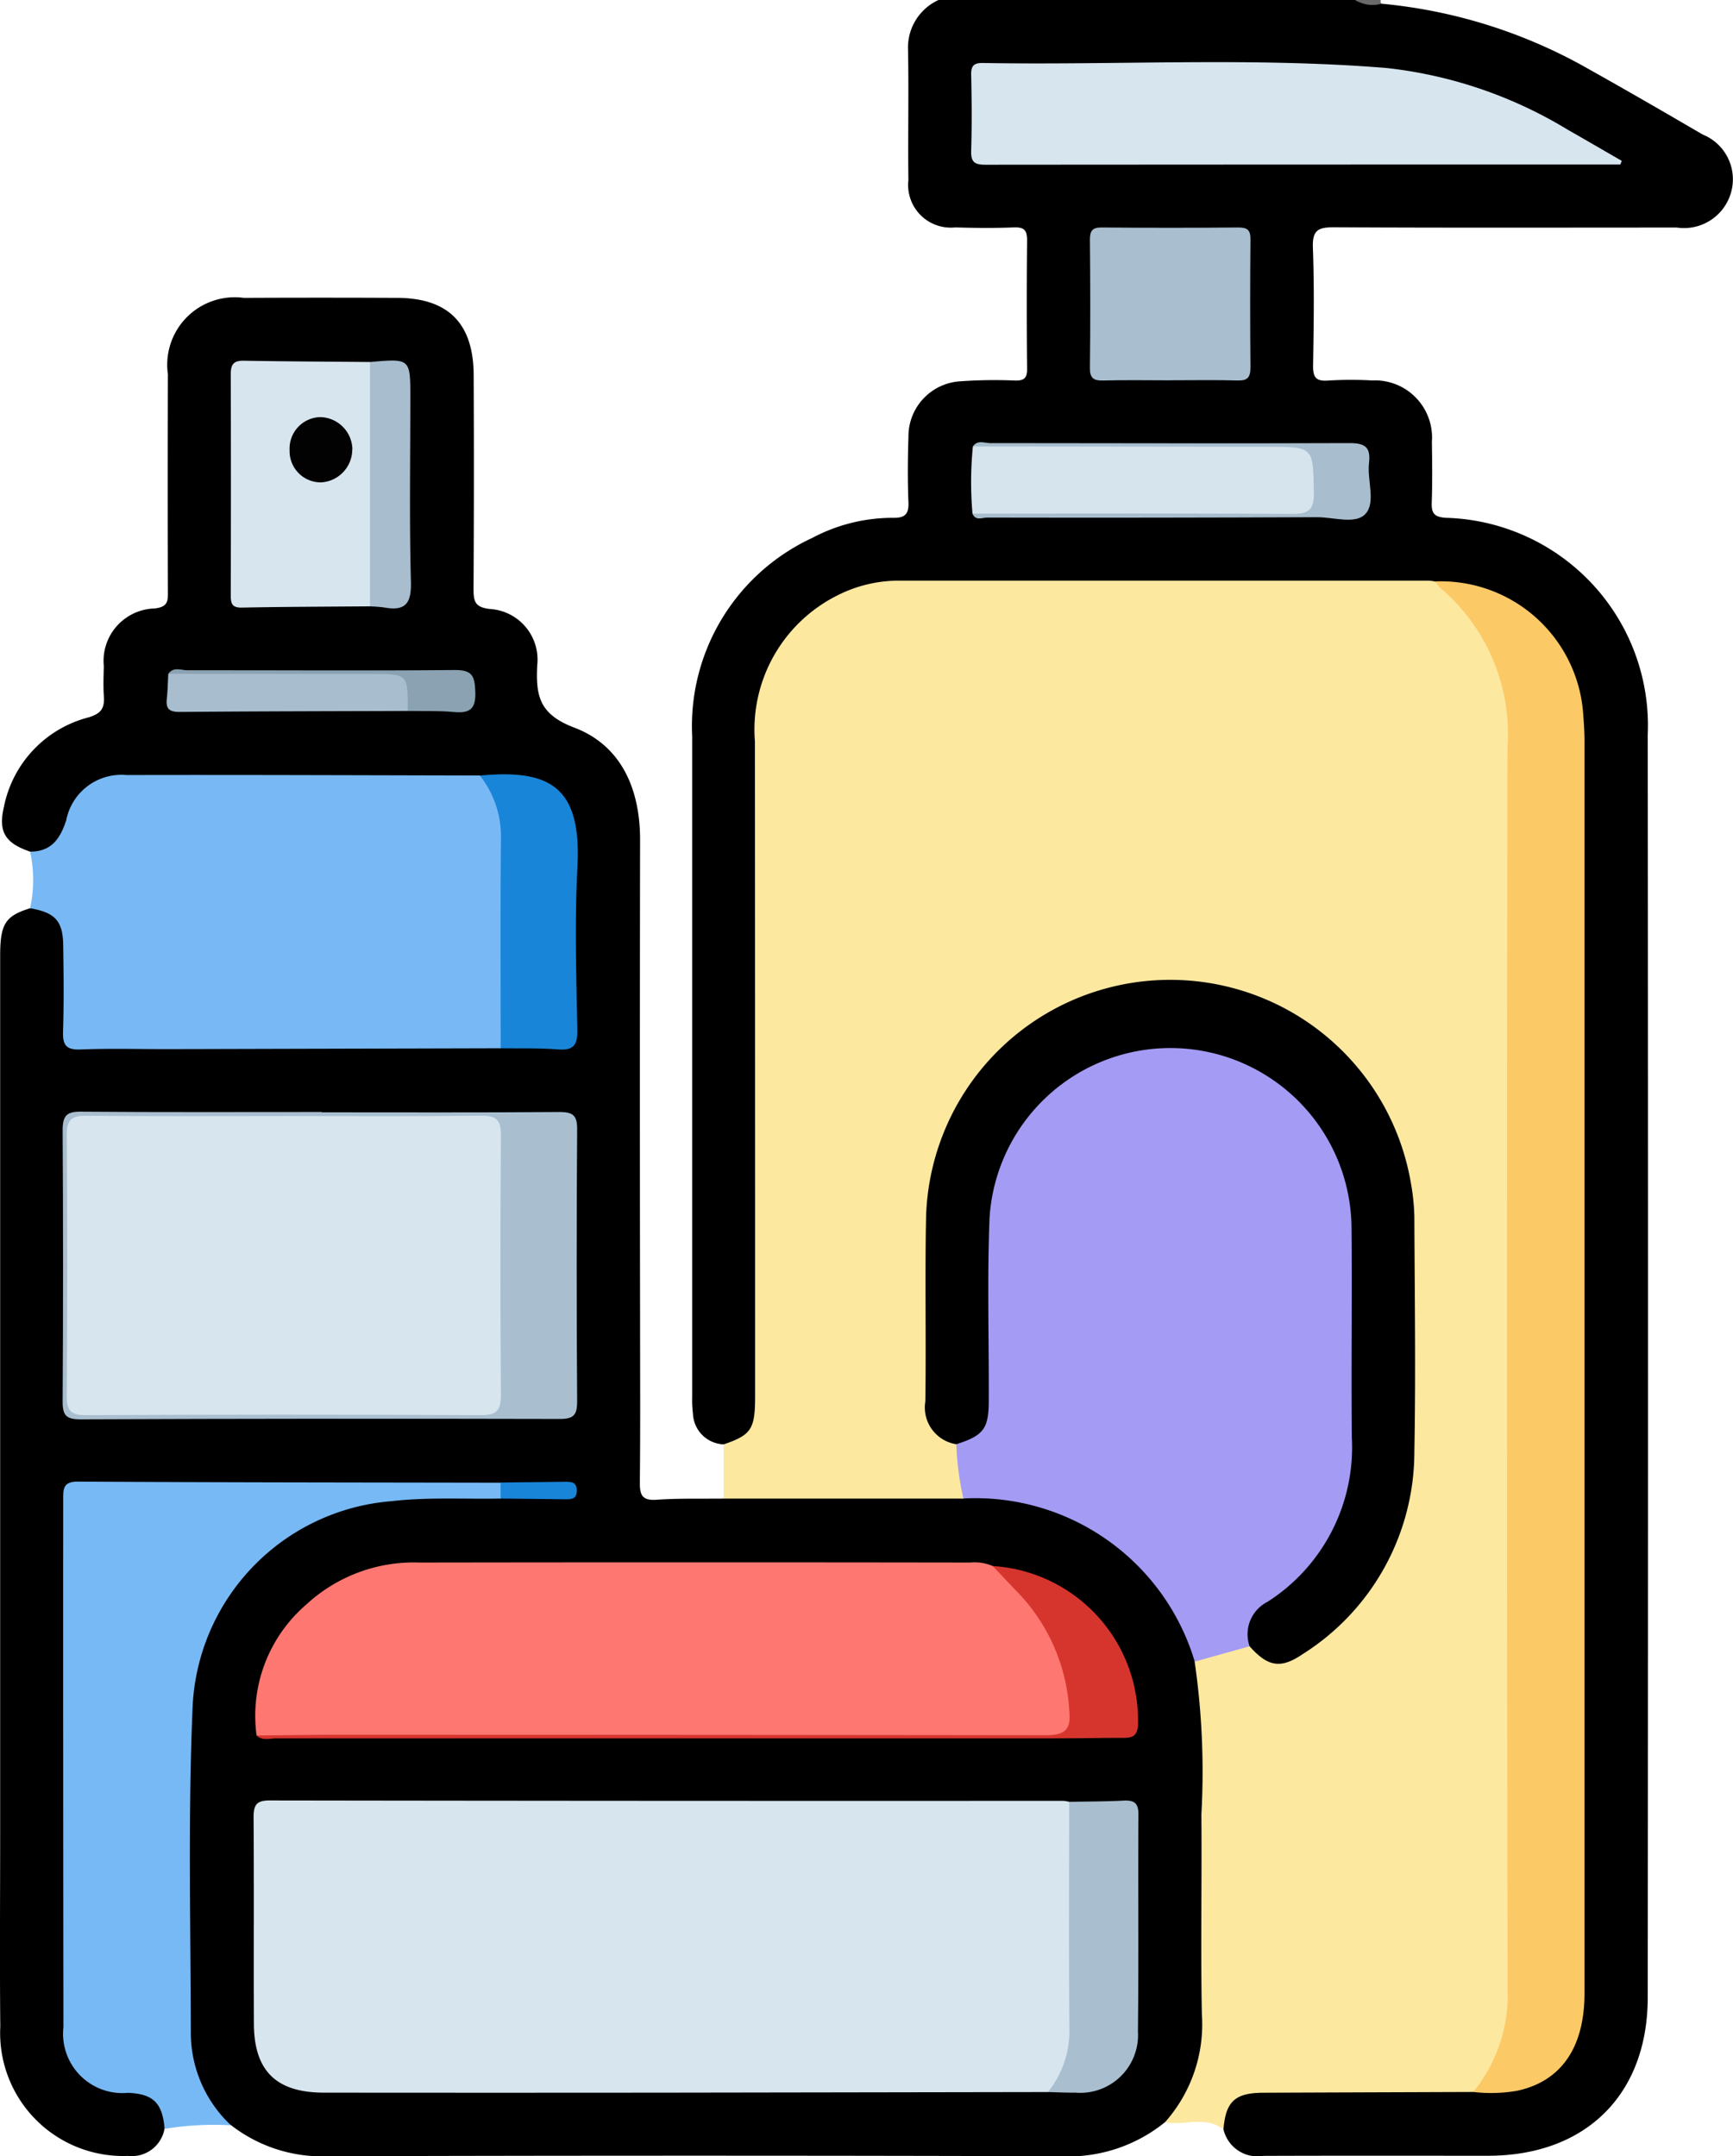 <svg xmlns="http://www.w3.org/2000/svg" xmlns:xlink="http://www.w3.org/1999/xlink" width="66.003" height="82.142" viewBox="0 0 66.003 82.142">
  <defs>
    <clipPath id="clip-path">
      <rect id="Rectangle_128" data-name="Rectangle 128" width="66.003" height="82.142" fill="none"/>
    </clipPath>
  </defs>
  <g id="Group_853" data-name="Group 853" clip-path="url(#clip-path)">
    <path id="Path_428" data-name="Path 428" d="M132.367,55.024a1.217,1.217,0,0,1-1.172-1.167,4.312,4.312,0,0,1-.03-.639q0-12.585,0-25.169a7.9,7.9,0,0,1,4.575-7.557,6.517,6.517,0,0,1,3.075-.765c.45.008.606-.135.587-.595-.034-.827-.026-1.657,0-2.484a2.1,2.1,0,0,1,1.977-2.122,18.386,18.386,0,0,1,2.082-.029c.338.007.464-.086.461-.445q-.025-2.445,0-4.889c0-.38-.1-.513-.492-.5-.747.029-1.5.023-2.244,0a1.625,1.625,0,0,1-1.786-1.8c-.021-1.683.018-3.367-.015-5.05A1.986,1.986,0,0,1,140.548,0h15.88c.305.2.671-.02.982.14a19.578,19.578,0,0,1,7.939,2.514c1.442.808,2.872,1.636,4.3,2.47a1.839,1.839,0,0,1,1.072,2.245,1.861,1.861,0,0,1-2.051,1.3c-4.355,0-8.71.013-13.065-.011-.6,0-.821.111-.8.768.056,1.494.033,2.992.008,4.488-.007.437.09.62.564.584a14.589,14.589,0,0,1,1.682-.005,2.176,2.176,0,0,1,2.279,2.337c.011.775.021,1.55-.006,2.324-.014.4.1.54.527.572a7.916,7.916,0,0,1,7.7,8.264q.022,24.047,0,48.095c0,3.712-2.361,6.034-6.07,6.04-2.859,0-5.718-.006-8.577.005a1.328,1.328,0,0,1-1.511-1.008,1.176,1.176,0,0,1,1.071-1.594,3.908,3.908,0,0,1,.8-.058c2.54,0,5.079-.012,7.618,0a7.819,7.819,0,0,0,1.2-.019,2.908,2.908,0,0,0,2.741-2.827c.008-.187.006-.374.006-.561q0-24.125,0-48.25a5.2,5.2,0,0,0-3.864-5.262,4.464,4.464,0,0,0-1.5-.177c-6.734.017-13.469,0-20.2.009a5.2,5.2,0,0,0-4.79,2.808,5.11,5.11,0,0,0-.578,2.628q.008,12.267,0,24.534a4.358,4.358,0,0,1-.221,1.817c-.245.551-.562,1.052-1.314.848" transform="translate(-104.803)"/>
    <path id="Path_429" data-name="Path 429" d="M257.867.14a1.187,1.187,0,0,1-.982-.14h.962a.166.166,0,0,0,.02.14" transform="translate(-205.26)" fill="#696969"/>
    <path id="Path_430" data-name="Path 430" d="M165.7,167.637q-4,.014-8,.029c-1.079.006-1.428.339-1.513,1.4-.684-.549-1.49-.122-2.223-.281a.994.994,0,0,1,.262-.733,5.148,5.148,0,0,0,.814-3.036c-.029-3.842-.02-7.685,0-11.527,0-.695-.128-1.38-.089-2.074.56-.765,1.427-.731,2.234-.853,1.213.675,1.354.659,2.483-.229a8.945,8.945,0,0,0,3.569-7.364q.01-4.208,0-8.417a9.084,9.084,0,0,0-18.168.009c.031,1.977.043,3.956-.011,5.931a2.425,2.425,0,0,0,1.031,2.484c.195.725.548,1.444.087,2.2a1.287,1.287,0,0,1-.544.117q-3.877.04-7.754,0a.874.874,0,0,1-.728-.261v-2.064c1.061-.365,1.2-.578,1.2-1.849q0-12.462-.007-24.925a5.714,5.714,0,0,1,3.154-5.576,5.152,5.152,0,0,1,2.4-.555q10.058,0,20.115,0a1.781,1.781,0,0,1,.238.031,5.376,5.376,0,0,1,2.662,3.535,7.213,7.213,0,0,1,.328,2.291q-.005,24.073,0,48.147a5.216,5.216,0,0,1-.739,2.826,1.612,1.612,0,0,1-.8.746" transform="translate(-109.591 -87.942)" fill="#fde8a0"/>
    <path id="Path_431" data-name="Path 431" d="M45.5,108.376a29.223,29.223,0,0,1,.256,5.821c.021,2.534-.031,5.068.018,7.6a5.612,5.612,0,0,1-1.4,4.116,5.84,5.84,0,0,1-4,1.3q-13.932-.041-27.863,0A5.653,5.653,0,0,1,8.8,126.03a2.687,2.687,0,0,1-1.488-1.969,8.148,8.148,0,0,1-.35-2.452c0-3.341-.007-6.682,0-10.023a9.564,9.564,0,0,1,2.065-6.42,8.743,8.743,0,0,1,6.561-3.213c1.147-.048,2.3-.019,3.446-.005a16.5,16.5,0,0,0,2.337-.1,18.738,18.738,0,0,0-2.422-.084c-4.972.044-9.942.008-14.912.019-1.4,0-1.405,0-1.406,1.418q0,9.1,0,18.2c0,.294-.006.588.016.881a2.122,2.122,0,0,0,2.125,2.253,2.14,2.14,0,0,1,1.122.379c.4.33.655.712.373,1.25a1.268,1.268,0,0,1-1.4,1.037,4.685,4.685,0,0,1-4.856-4.92c-.024-2.458-.005-4.916-.005-7.374q0-16.712,0-33.425c0-1.214.194-1.517,1.14-1.812A1.1,1.1,0,0,1,2.6,80.78c.1.9.031,1.811.038,2.717.01,1.248.012,1.259,1.234,1.259q7.076,0,14.152,0a8.457,8.457,0,0,1,.958.019c.693-.02,1.387,0,2.082-.011.428-.007.639-.2.64-.634.006-2.483.061-4.967-.028-7.449a1.983,1.983,0,0,0-1.9-1.839,14.49,14.49,0,0,0-1.521-.019q-6.049.01-12.1,0c-.294,0-.588.006-.881,0a2.422,2.422,0,0,0-2.6,1.7c-.361.978-.719,1.142-1.53.989-.93-.314-1.216-.741-1-1.678A4.409,4.409,0,0,1,3.368,72.4c.523-.155.616-.378.586-.828-.024-.373-.01-.748,0-1.122a2,2,0,0,1,1.935-2.2c.513-.059.508-.283.506-.66q-.015-4.128,0-8.257a2.572,2.572,0,0,1,2.893-2.915q2.926-.014,5.852,0c1.929.009,2.886.969,2.9,2.921q.019,4.088-.005,8.177c0,.463.056.688.613.753A1.932,1.932,0,0,1,20.462,70.4c-.06,1.165.067,1.88,1.41,2.389,1.792.68,2.509,2.343,2.506,4.277q-.015,9.139,0,18.278c0,2.058.013,4.116-.009,6.173-.005.484.065.727.635.687.851-.059,1.707-.034,2.561-.044h9.125a1.533,1.533,0,0,1,1.233-.166,8.784,8.784,0,0,1,7.459,5.527,1.544,1.544,0,0,1,.119.858" transform="translate(0 -45.07)"/>
    <path id="Path_432" data-name="Path 432" d="M23.627,157.325l-12.725.033c-1.094,0-2.189-.03-3.281.013-.546.022-.676-.172-.66-.682.034-1.093.022-2.188.006-3.282-.013-.937-.309-1.252-1.262-1.416a5.052,5.052,0,0,0,0-2.157c.812.006,1.153-.5,1.377-1.2a2.142,2.142,0,0,1,2.3-1.717c4.484-.011,8.968.009,13.452.017a1.887,1.887,0,0,1,.994,1.8c.1,2.64.045,5.283.031,7.924a.946.946,0,0,1-.229.666" transform="translate(-4.559 -117.391)" fill="#78b9f5"/>
    <path id="Path_433" data-name="Path 433" d="M28.642,281.48c-1.387.025-2.787-.06-4.16.1a8.239,8.239,0,0,0-7.575,7.951c-.171,4.105-.07,8.222-.063,12.335a4.825,4.825,0,0,0,1.53,3.49,11.558,11.558,0,0,0-2.528.135c-.084-.987-.428-1.327-1.387-1.373a2.26,2.26,0,0,1-2.467-2.5q-.014-10.049-.009-20.1c0-.413-.005-.688.567-.684,5.364.031,10.728.032,16.092.042a.438.438,0,0,1,0,.611" transform="translate(-9.576 -224.391)" fill="#77b9f5"/>
    <path id="Path_434" data-name="Path 434" d="M273.46,167.759a5.87,5.87,0,0,0,1.306-3.917q-.047-23.641-.006-47.284a7.3,7.3,0,0,0-2.552-6.094,1.455,1.455,0,0,1-.2-.25,5.434,5.434,0,0,1,5.638,5.065c.027.346.049.693.049,1.039q0,23.839,0,47.677c0,2.068-.887,3.357-2.565,3.718a5.747,5.747,0,0,1-1.675.045" transform="translate(-217.347 -88.064)" fill="#fcc967"/>
    <path id="Path_435" data-name="Path 435" d="M208.775,15.681q-12.1,0-24.191.009c-.424,0-.546-.12-.534-.538.029-.96.022-1.923,0-2.884-.007-.347.1-.46.45-.454,5.125.088,10.258-.228,15.373.191a16.786,16.786,0,0,1,6.908,2.357c.685.39,1.366.787,2.048,1.18l-.057.138" transform="translate(-147.062 -9.414)" fill="#d7e5ef"/>
    <path id="Path_436" data-name="Path 436" d="M209.611,48.947c-.853,0-1.706-.016-2.558.007-.379.01-.507-.106-.5-.495.019-1.625.015-3.251,0-4.876,0-.342.1-.462.454-.459q2.6.023,5.2,0c.345,0,.463.1.46.453q-.022,2.438,0,4.876c0,.38-.108.512-.495.5-.852-.025-1.7-.008-2.558-.008" transform="translate(-165.042 -34.458)" fill="#a9bfd0"/>
    <path id="Path_437" data-name="Path 437" d="M184.094,86.81a13.832,13.832,0,0,1,.015-2.561,1.389,1.389,0,0,1,.784-.079q5.693-.008,11.386,0c.956,0,1.026.072,1.057,1.047.053,1.672.051,1.674-1.632,1.674q-5.372,0-10.745,0a1.714,1.714,0,0,1-.866-.075" transform="translate(-147.056 -67.241)" fill="#d6e4ee"/>
    <path id="Path_438" data-name="Path 438" d="M184.3,86.553c4.06,0,8.12-.014,12.18.01.618,0,.831-.149.821-.8-.028-1.757,0-1.756-1.767-1.757l-11.218-.014c.175-.26.44-.127.656-.127,4.563,0,9.127.019,13.69,0,.614,0,.808.172.74.764-.075.656.267,1.493-.134,1.932-.377.413-1.213.124-1.844.127q-6.285.028-12.57.015c-.184,0-.435.136-.554-.149" transform="translate(-147.262 -66.985)" fill="#a8bece"/>
    <path id="Path_439" data-name="Path 439" d="M190.3,220.42a8.718,8.718,0,0,0-8.812-6.219,11.06,11.06,0,0,1-.27-2.063,2.75,2.75,0,0,0,1.043-2.664c-.057-1.894-.023-3.79-.014-5.685a7.12,7.12,0,0,1,13.668-2.839,6.384,6.384,0,0,1,.575,2.643c0,2.963.021,5.926-.006,8.889a6.871,6.871,0,0,1-2.648,5.348,3.476,3.476,0,0,0-1.444,2l-2.09.585" transform="translate(-144.796 -157.115)" fill="#a39bf4"/>
    <path id="Path_440" data-name="Path 440" d="M187.7,211.152a1.383,1.383,0,0,1,.682-1.7,6.983,6.983,0,0,0,3.209-6.248c-.028-2.669.014-5.339-.012-8.008a6.9,6.9,0,0,0-13.786-.374c-.092,2.319-.021,4.644-.03,6.966,0,1.073-.2,1.33-1.237,1.662a1.417,1.417,0,0,1-1.179-1.63c.035-2.349-.02-4.7.029-7.049A9.3,9.3,0,0,1,193.84,193.5a8.226,8.226,0,0,1,.132,1.27c.012,2.991.057,5.982,0,8.971a9.118,9.118,0,0,1-4.274,7.718c-.819.554-1.31.468-2-.311" transform="translate(-140.105 -148.431)"/>
    <path id="Path_441" data-name="Path 441" d="M78.3,352.411q-7.254.012-14.508.023-6.533.006-13.066,0c-1.819,0-2.667-.823-2.674-2.624-.011-2.619.007-5.238-.012-7.856,0-.464.093-.653.611-.652q15.11.023,30.221.015a1.456,1.456,0,0,1,.236.038,1.408,1.408,0,0,1,.244.983c0,2.6.024,5.21-.01,7.815a2.265,2.265,0,0,1-1.041,2.258" transform="translate(-38.382 -272.713)" fill="#d7e5ef"/>
    <path id="Path_442" data-name="Path 442" d="M48.413,302.784a5.59,5.59,0,0,1,1.893-4.991,6.03,6.03,0,0,1,4.315-1.6q10.486-.016,20.972,0a1.75,1.75,0,0,1,.86.134,6.586,6.586,0,0,1,3.137,5.7c.029.532-.18.813-.8.812q-15.031-.024-30.062-.011a.873.873,0,0,1-.314-.049" transform="translate(-38.641 -236.667)" fill="#fe7770"/>
    <path id="Path_443" data-name="Path 443" d="M49.024,77.739c-1.627.013-3.255.016-4.882.048-.39.008-.421-.176-.42-.485q.011-4.206,0-8.412c0-.384.124-.514.5-.508,1.6.028,3.2.035,4.8.049a1.477,1.477,0,0,1,.257,1.06q.009,3.594,0,7.188a1.465,1.465,0,0,1-.257,1.059" transform="translate(-34.933 -54.64)" fill="#d7e5ef"/>
    <path id="Path_444" data-name="Path 444" d="M21.719,210.737c3.02,0,6.04.012,9.06-.011.52,0,.677.131.673.666q-.036,5.171,0,10.343c0,.5-.1.685-.65.684q-9.14-.023-18.28.014c-.536,0-.668-.161-.665-.677q.031-5.172,0-10.343c0-.577.178-.709.726-.7,3.047.025,6.093.012,9.14.012v.017" transform="translate(-9.471 -168.363)" fill="#a9bfd0"/>
    <path id="Path_445" data-name="Path 445" d="M91.724,157.221c0-2.646-.015-5.292.009-7.937a3.755,3.755,0,0,0-.8-2.452c2.6-.236,3.875.36,3.715,3.462-.107,2.071-.045,4.153-.005,6.229.012.612-.173.787-.761.741-.714-.056-1.435-.032-2.153-.043" transform="translate(-72.655 -117.287)" fill="#1885d9"/>
    <path id="Path_446" data-name="Path 446" d="M198.609,352.426a3.729,3.729,0,0,0,.816-2.435c-.026-2.873-.009-5.747-.009-8.621.693-.014,1.388-.011,2.08-.047.409-.021.561.105.558.537-.017,2.753.012,5.507-.019,8.26a2.2,2.2,0,0,1-2.386,2.328c-.347.005-.694-.014-1.041-.022" transform="translate(-158.696 -272.728)" fill="#a9bfd0"/>
    <path id="Path_447" data-name="Path 447" d="M48.626,303.322c1.041-.01,2.083-.028,3.124-.028q13.464,0,26.928.017c.763,0,.973-.228.9-.947a7.083,7.083,0,0,0-1.815-4.339q-.549-.578-1.1-1.16a5.9,5.9,0,0,1,5.532,6.078c-.034.417-.236.469-.568.468-.882,0-1.764.019-2.646.019q-14.8,0-29.593,0c-.255,0-.535.1-.766-.105" transform="translate(-38.854 -237.206)" fill="#d6352e"/>
    <path id="Path_448" data-name="Path 448" d="M70.118,77.713V68.406c1.537-.136,1.537-.136,1.537,1.351,0,2.341-.04,4.683.022,7.022.022.819-.205,1.122-1.006.979a5.449,5.449,0,0,0-.554-.044" transform="translate(-56.027 -54.614)" fill="#a8bdce"/>
    <path id="Path_449" data-name="Path 449" d="M40.761,128.738c-2.9.01-5.8.013-8.693.038-.4,0-.524-.129-.484-.5.034-.315.039-.633.056-.95a4.426,4.426,0,0,1,1.5-.076c2.262-.014,4.525-.007,6.787-.006,1.112,0,1.357.441.834,1.5" transform="translate(-25.231 -101.654)" fill="#a8becf"/>
    <path id="Path_450" data-name="Path 450" d="M41.013,128.459c.009-1.408.009-1.408-1.372-1.409l-7.748-.006c.2-.281.491-.134.733-.135,3.392-.006,6.785.023,10.177-.009.675-.007.762.238.784.824.025.66-.205.832-.815.776-.583-.054-1.173-.03-1.76-.041" transform="translate(-25.484 -101.375)" fill="#8aa2b1"/>
    <path id="Path_451" data-name="Path 451" d="M94.877,281.536q0-.306,0-.611l2.483-.028c.231,0,.417.019.417.333s-.186.336-.417.333l-2.483-.028" transform="translate(-75.81 -224.447)" fill="#1885d9"/>
    <path id="Path_452" data-name="Path 452" d="M57.248,80.286a1.259,1.259,0,0,1-1.186,1.266,1.188,1.188,0,0,1-1.2-1.222,1.2,1.2,0,0,1,1.162-1.265,1.252,1.252,0,0,1,1.229,1.221" transform="translate(-43.832 -63.175)" fill="#020202"/>
    <path id="Path_453" data-name="Path 453" d="M20.876,211.5c2.51,0,5.021.019,7.531-.013.61-.008.765.187.76.776q-.039,4.927,0,9.855c0,.588-.15.781-.761.778q-7.531-.034-15.062,0c-.576,0-.717-.193-.713-.738.021-3.312.028-6.624,0-9.935-.006-.645.242-.739.8-.733,2.484.025,4.967.011,7.451.011" transform="translate(-10.088 -168.985)" fill="#d7e5ef"/>
  </g>
</svg>
